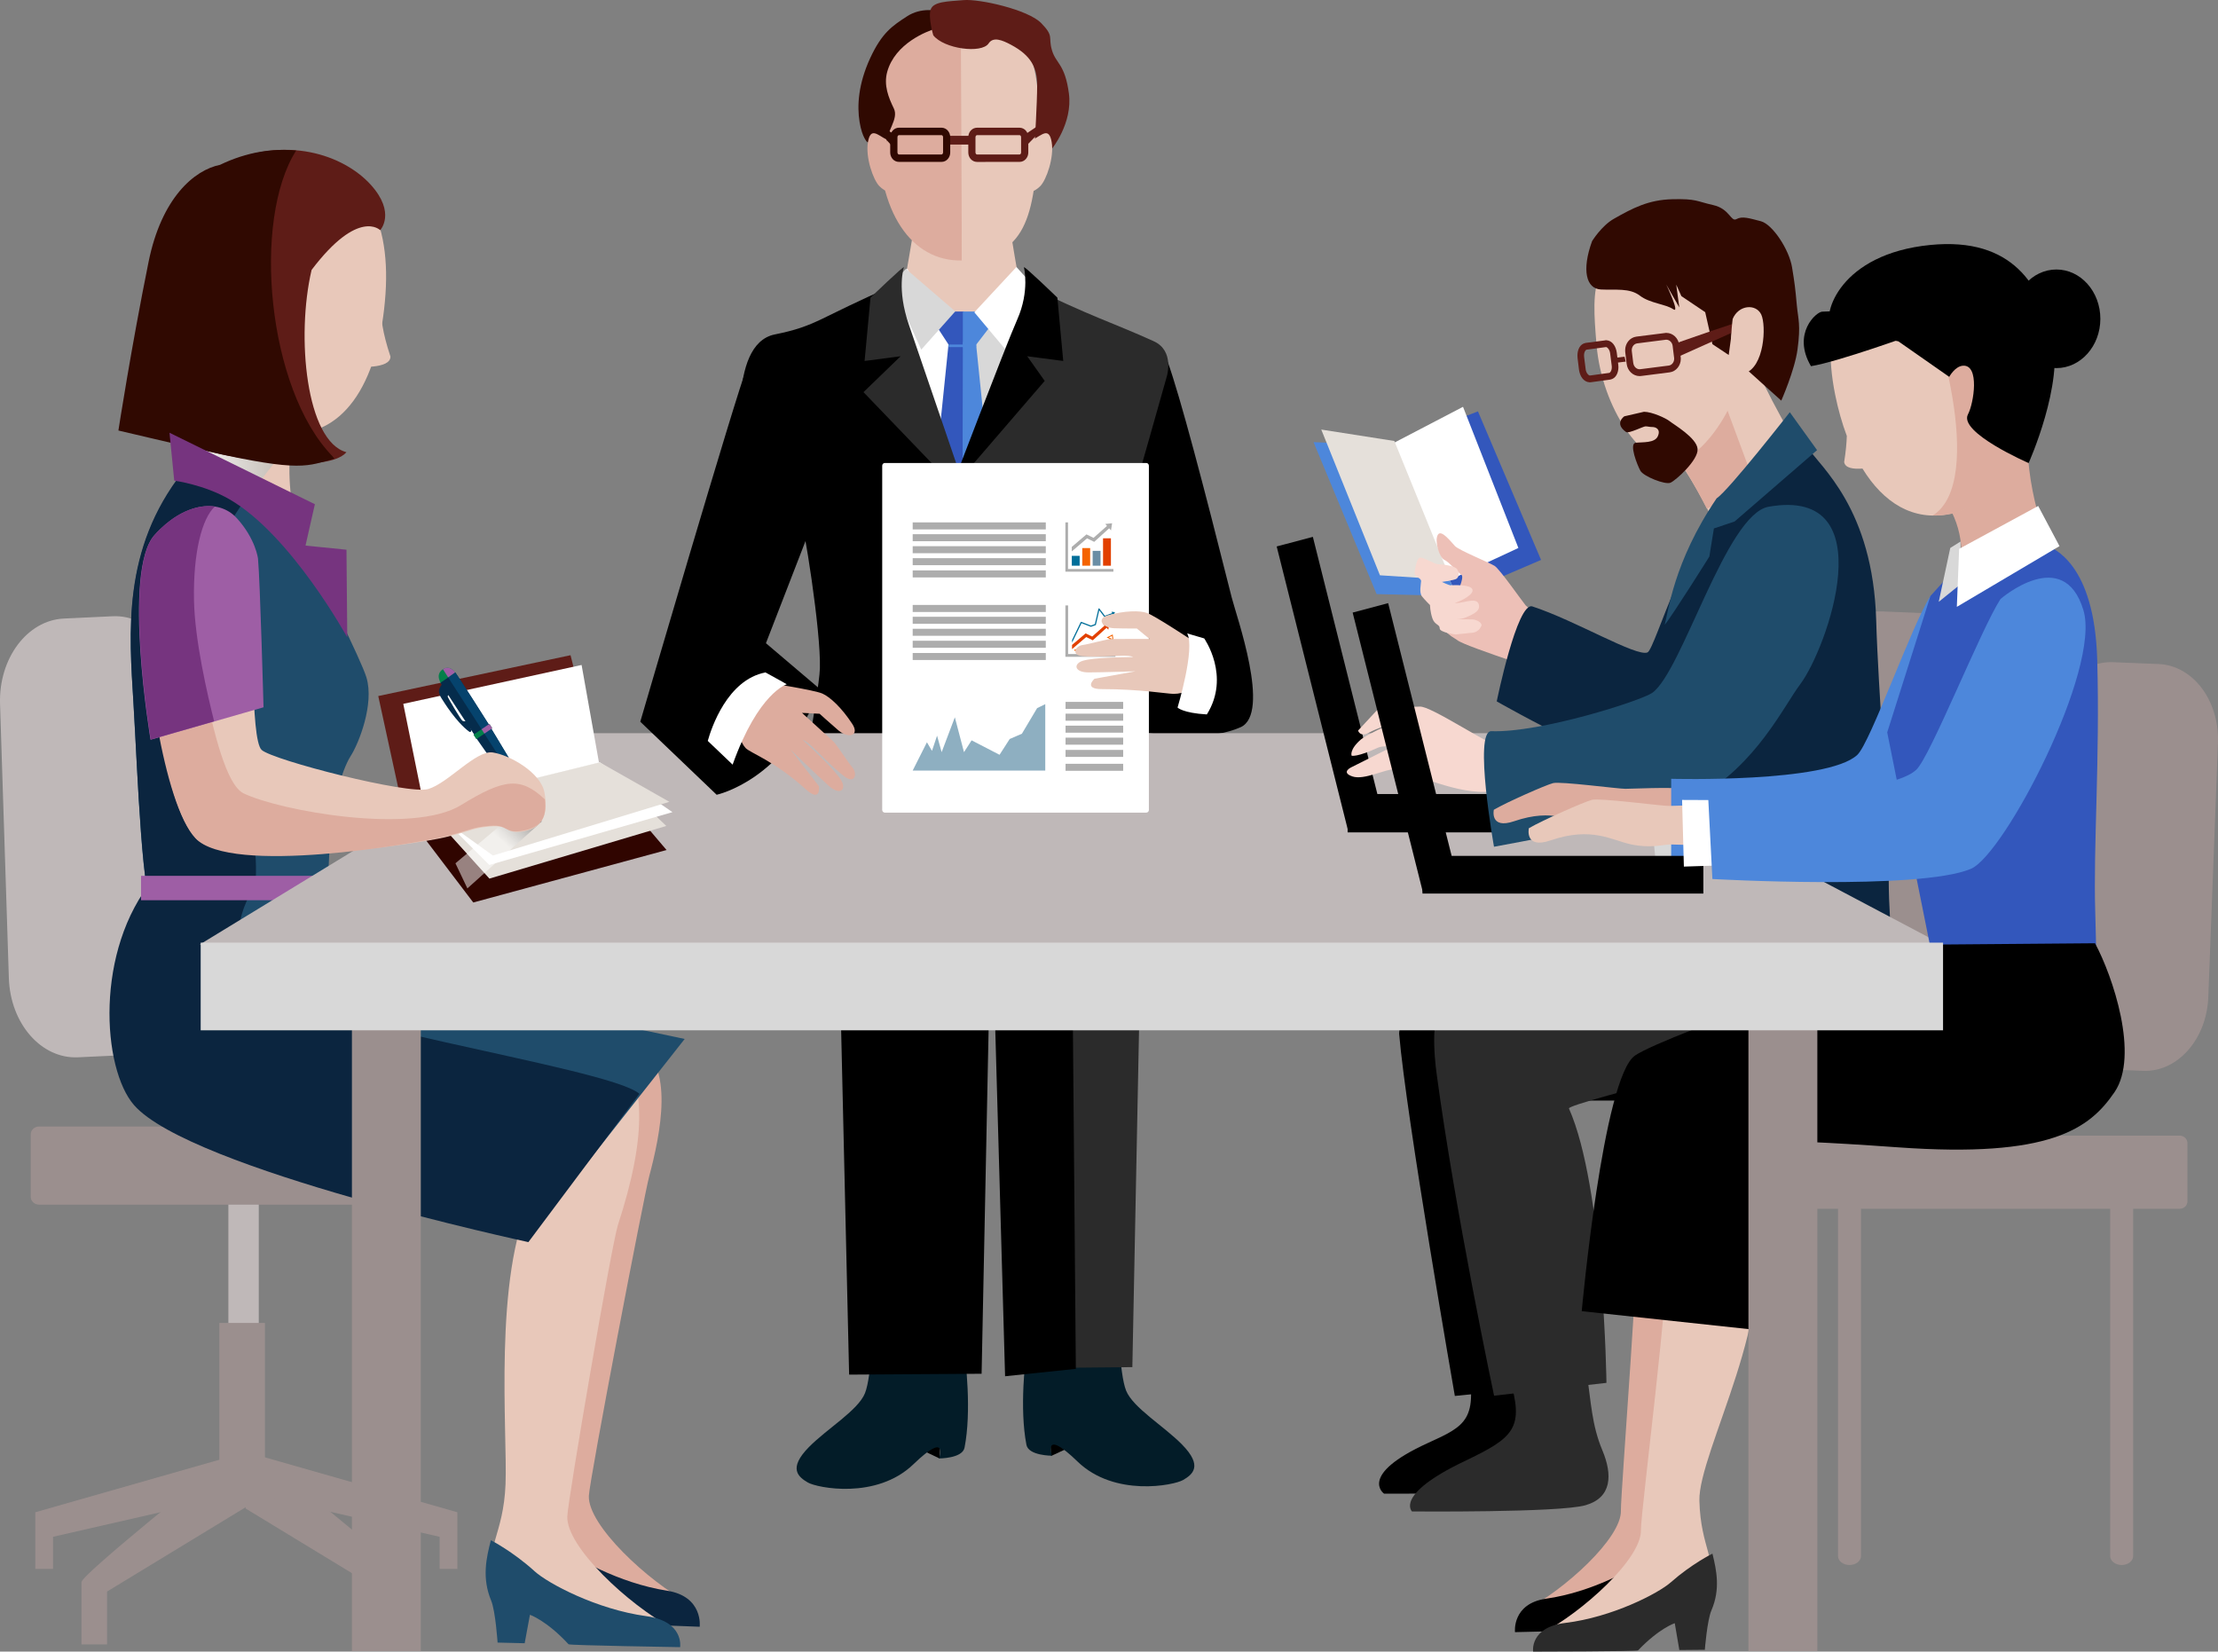 <?xml version="1.0" encoding="UTF-8"?> <svg xmlns="http://www.w3.org/2000/svg" width="325" height="242" viewBox="0 0 325 242" fill="none"><rect x="0" y="0" width="325" height="242" fill="#808080" stroke="none"/> <g clip-path="url(#clip0)"> <path d="M154.013 213.337L157.076 211.917C157.076 211.917 154.629 208.986 154.144 209.079C153.66 209.177 154.013 213.337 154.013 213.337Z" fill="black"></path> <path d="M150.679 195.513C150.178 199.352 149.375 206.379 150.402 211.706C150.711 213.31 154.146 213.298 154.146 213.298C154.146 213.298 152.692 209.121 157.888 214.153C163.306 219.397 172.022 217.641 173.362 216.856C174.724 216.057 176.319 214.838 173.211 211.67C170.543 208.947 166.016 206.279 165.004 203.755C164.003 201.247 163.855 193.365 163.855 193.365L150.679 195.513Z" fill="#031C28"></path> <path d="M168.073 91.845L165.922 200.319L148.427 200.479L144.273 80.43L166.522 76.847L168.073 91.845Z" fill="#2B2B2B"></path> <path d="M144.009 86.41L144.651 84.494L155.38 80.976L156.794 102.376L157.642 200.57L147.273 201.656L144.009 86.41Z" fill="black"></path> <path d="M137.669 213.705L134.569 212.222C134.569 212.222 137.02 209.287 137.505 209.387C137.994 209.488 137.669 213.705 137.669 213.705Z" fill="black"></path> <path d="M141.081 195.91C141.578 199.759 142.366 206.786 141.334 212.111C141.023 213.717 137.592 213.697 137.592 213.697C137.592 213.697 139.05 209.522 133.846 214.546C128.418 219.779 119.708 218.01 118.364 217.22C117.007 216.42 115.413 215.204 118.529 212.034C121.199 209.321 125.73 206.659 126.744 204.135C127.751 201.625 127.909 193.749 127.909 193.749L141.081 195.91Z" fill="#031C28"></path> <path d="M121.891 92.208L124.421 201.417L143.833 201.29L146.303 79.885L123.995 77.942L121.891 92.208Z" fill="black"></path> <path d="M245.645 99.877C245.419 103.404 244.502 127.856 244.502 127.856L241.071 133.733L247.477 137.964L254.108 106.46L245.645 99.877Z" fill="#0B253F"></path> <path d="M226.298 198.86C226.887 202.598 226.978 206.098 228.541 209.808C230.084 213.48 229.925 216.787 226.076 217.884C222.237 218.992 202.799 218.855 202.799 218.855C202.799 218.855 198.885 216.142 209.238 211.432C214.846 208.88 216.655 208.019 214.925 199.181C214.64 197.72 226.298 198.86 226.298 198.86Z" fill="black"></path> <path d="M209.127 144.041C205.27 146.258 205.012 151.448 205.012 151.448C206.027 163.577 213.176 204.542 213.176 204.542L228.527 202.97C228.527 202.97 214.256 175.477 222.354 156.419C229.987 138.452 261.285 135.027 257.309 131.851C254.221 129.383 220.71 137.379 209.127 144.041Z" fill="black"></path> <path d="M286.491 160.22C286.491 160.793 285.988 161.261 285.368 161.261H229.152C228.54 161.261 228.043 160.793 228.043 160.22V151.929C228.043 151.35 228.542 150.889 229.152 150.889H285.368C285.988 150.889 286.491 151.35 286.491 151.929V160.22Z" fill="black"></path> <path d="M232.537 201.526C233.129 205.264 233.218 208.767 234.781 212.478C236.324 216.151 236.164 219.454 232.317 220.556C228.479 221.66 206.898 221.465 206.898 221.465C206.898 221.465 204.301 219.011 214.575 214.108C221.861 210.629 223.422 209.292 221.166 201.852C220.734 200.428 232.537 201.526 232.537 201.526Z" fill="#2B2B2B"></path> <path d="M269.66 150.426C277.65 143.208 255.476 129.559 253.533 129.621C248.895 129.771 211.876 146 211.876 146C209.473 148.116 210.176 154.865 210.501 157.289C213.245 177.744 218.924 204.504 218.924 204.504L235.391 202.624C235.391 202.624 235.046 174.057 229.899 162.421C229.541 161.603 267.176 152.668 269.66 150.426Z" fill="#2B2B2B"></path> <path d="M255.265 47.798C255.423 51.018 260.725 61.008 263.31 65.135C265.895 69.263 265.707 69.822 265.707 69.822L250.574 75.354C250.574 75.354 247.277 68.713 244.789 66.056C242.293 63.395 255.265 47.798 255.265 47.798Z" fill="#E8C8BA"></path> <path d="M244.304 65.217C243.609 64.478 244.13 62.732 245.207 60.617L251.039 54.522L256.232 68.53L252.48 73.643L250.087 74.517C250.087 74.519 246.792 67.881 244.304 65.217Z" fill="#DDAC9E"></path> <path d="M211.639 92.442C212.221 92.909 214.139 94.119 215.23 94.53C216.316 94.939 220.64 95.888 221.215 96.212C221.795 96.527 229.646 100.152 230.086 100.316C230.522 100.484 231.643 94.383 231.643 94.383C231.643 94.383 217.429 86.345 216.508 85.257C215.575 84.18 211.621 83.463 211.092 83.899C210.569 84.337 211.639 92.442 211.639 92.442Z" fill="#F7D8D0"></path> <path d="M203.663 65.28L216.561 60.277L225.809 82.043L213.471 87.337L203.663 65.28Z" fill="#3357BC"></path> <path d="M203.663 65.28L192.47 64.78L201.714 87.048L213.471 87.337L203.663 65.28Z" fill="#4D87DB"></path> <path d="M203.501 65.28L214.374 59.608L222.487 80.291L212.1 85.126L203.501 65.28Z" fill="white"></path> <path d="M204.311 64.616L193.604 62.942L202.203 84.295L212.59 84.958L204.311 64.616Z" fill="#E5E0DA"></path> <path d="M230.85 92.632C226.936 91.281 224.006 89.215 223.552 88.703C223.099 88.182 219.763 83.394 219.008 82.919C218.247 82.438 213.806 80.638 213.207 80.021C212.621 79.411 211.155 77.463 210.666 78.385C210.18 79.317 210.921 81.698 211.621 82.026C212.33 82.344 213.35 83.625 214.166 84.262C214.796 84.76 212.13 89.635 211.963 92.234C211.91 92.987 213.336 93.602 213.542 93.797C214.473 94.679 229.745 99.558 229.745 99.558L230.85 92.632Z" fill="#EDC0B7"></path> <path d="M213.285 92.965L215.573 92.724C215.573 92.724 216.599 92.792 217.063 91.707C217.259 91.264 216.314 90.741 215.656 90.756C215.442 90.762 213.447 90.737 213.447 90.737C213.447 90.737 214.17 90.725 214.782 90.469C215.973 89.977 217.051 89.442 216.639 88.441C216.225 87.447 214.065 88.52 213.182 88.35C213.925 88.14 216.09 87.106 215.741 86.334C215.397 85.57 212.74 85.765 212.516 85.755C212.298 85.751 211.276 85.267 211.276 85.267C211.276 85.267 213.122 85.018 213.423 84.798C213.721 84.582 213.885 84.052 213.536 83.442C213.184 82.826 211.125 82.689 210.686 82.672C210.246 82.668 208.724 81.721 208.134 81.698C207.544 81.68 207.354 83.49 207.266 83.94C207.181 84.395 208.239 84.692 208.229 85.147C208.215 85.593 207.926 86.838 208.354 87.378C208.78 87.916 209.537 88.657 209.537 88.657C209.537 88.657 209.545 89.602 209.885 90.6C210.224 91.596 210.967 91.462 210.957 92.068C210.931 92.676 213.285 92.965 213.285 92.965Z" fill="#F7D8D0"></path> <path d="M290.828 136.252C290.614 141.823 285.101 143.895 280.225 143.704L273.749 143.441C268.882 143.241 265.1 138.566 265.312 132.988L266.58 99.341C266.792 93.763 270.907 89.396 275.79 89.591L282.256 89.85C287.129 90.041 290.917 94.716 290.701 100.305L290.828 136.252Z" fill="#9B8F8E"></path> <path d="M253.006 76.21C247.442 76.87 242.582 95.084 241.407 95.594C239.791 96.288 230.787 90.895 224.541 88.86C222.304 88.123 219.315 102.769 219.315 102.769C219.315 102.769 241.176 115.314 245.633 113.12C253.45 109.271 254.05 106.854 256.122 103.965C258.204 101.079 268.264 74.374 253.006 76.21Z" fill="#0B253F"></path> <path d="M233.945 50.599C234.755 59.866 240.651 68.197 245.211 67.781C249.764 67.358 256.608 57.483 255.8 48.209C254.995 38.944 250.804 33.186 242.38 35.322C233.182 37.653 233.145 41.334 233.945 50.599Z" fill="#E8C8BA"></path> <path d="M233.283 35.337C231.73 39.617 232.435 42.305 234.565 42.417C236.698 42.532 238.784 42.15 240.312 43.337C241.752 44.439 244.093 44.564 245.171 45.307C246.241 46.044 244.151 41.689 244.151 41.689L246.065 45.044L245.615 41.705L246.368 43.387L249.86 45.739L250.92 50.428L253.305 52.017L253.789 48.461L255.902 54.105L261.007 58.701C261.007 58.701 262.973 54.275 263.387 51.205C263.884 47.553 263.476 46.771 263.286 44.724C263.052 42.145 262.975 41.541 262.582 39.142C262.146 36.534 259.716 32.862 258.018 32.416C256.316 31.976 255.286 31.635 254.45 32.1C253.606 32.567 253.476 30.587 251.007 30.043C248.537 29.486 248.592 29.109 245.066 29.19C241.534 29.271 239.222 30.504 236.465 32.067C234.65 33.101 233.283 35.337 233.283 35.337Z" fill="#300901"></path> <path d="M240.475 55.091C240.401 55.097 240.334 55.108 240.247 55.108C239.284 55.099 238.482 54.337 238.355 53.335L238.836 53.266L238.355 53.331L238.141 51.57C238.137 51.475 238.133 51.398 238.133 51.313C238.127 50.327 238.805 49.457 239.771 49.324L243.947 48.799C244.013 48.774 244.122 48.778 244.177 48.778C245.14 48.784 245.936 49.554 246.059 50.559L246.127 51.134L246.269 52.316C246.283 52.403 246.287 52.496 246.287 52.573C246.287 53.557 245.608 54.437 244.643 54.56L240.475 55.091ZM245.09 50.68C245.023 50.146 244.603 49.779 244.181 49.779C244.179 49.779 244.173 49.779 244.173 49.779L244.13 49.775L239.89 50.314C239.443 50.374 239.1 50.785 239.098 51.311C239.098 51.346 239.1 51.4 239.108 51.466L239.318 53.196H239.324C239.393 53.735 239.807 54.103 240.245 54.103C240.277 54.103 240.332 54.097 240.399 54.09L244.52 53.565C244.956 53.511 245.312 53.09 245.312 52.571C245.312 52.519 245.31 52.482 245.31 52.471L245.158 51.259L245.09 50.68Z" fill="#5E1C17"></path> <path d="M233.071 56.013C233.006 56.013 232.978 56.019 232.925 56.019C232.025 55.969 231.506 55.122 231.368 54.196L231.851 54.13L231.368 54.194L231.156 52.44C231.144 52.309 231.14 52.195 231.14 52.077C231.144 51.25 231.494 50.401 232.346 50.244L235.219 49.87C235.241 49.847 235.29 49.847 235.324 49.851C235.34 49.851 235.361 49.851 235.361 49.851C236.261 49.901 236.776 50.75 236.905 51.678L237.121 53.432C237.142 53.551 237.146 53.679 237.146 53.787C237.144 54.622 236.786 55.473 235.932 55.622L233.071 56.013ZM235.936 51.807C235.869 51.172 235.472 50.858 235.363 50.858H235.361V50.85L232.467 51.238C232.388 51.238 232.107 51.502 232.107 52.079C232.107 52.145 232.113 52.228 232.12 52.33L232.342 54.068H232.338C232.41 54.717 232.828 55.031 232.927 55.018C232.935 55.018 232.956 55.018 233.008 55.018L235.811 54.636C235.886 54.636 236.18 54.368 236.176 53.791C236.176 53.71 236.172 53.642 236.162 53.584L235.936 51.807Z" fill="#5E1C17"></path> <path d="M245.165 50.449C245.165 50.449 257.033 46.204 257.342 46.544C257.693 47.138 258.212 47.68 258.212 47.68L256.843 47.373L245.646 52.386L245.165 50.449Z" fill="#5E1C17"></path> <path d="M240.89 60.337C242.045 60.337 244.092 61.261 244.66 61.722C245.229 62.187 248.64 64.163 248.745 65.793C248.86 67.42 245.571 70.372 244.779 70.729C243.987 71.072 240.819 69.793 240.367 68.983C239.91 68.165 238.656 64.993 239.68 64.875C240.694 64.759 242.477 64.948 242.925 63.907C243.382 62.859 242.578 62.569 242.128 62.569C241.669 62.569 241.467 62.471 241.122 62.471C240.777 62.471 238.65 63.569 238.269 63.303C236.473 62.033 238.012 60.999 238.012 60.999L240.89 60.337Z" fill="#300901"></path> <path d="M253.887 46.729C254.755 44.649 257.309 44.469 258.077 46.092C258.83 47.73 258.545 53.831 255.597 54.724C252.667 55.608 253.887 46.729 253.887 46.729Z" fill="#E8C8BA"></path> <path d="M238.038 52.261L236.677 52.425L236.762 53.16L238.218 52.984L238.038 52.261Z" fill="#5E1C17"></path> <path d="M264.858 65.554C266.687 68.375 274.464 74.487 274.918 90.947C275.195 100.862 276.75 119.626 276.75 128.563C276.75 137.5 278.121 141.731 276.291 146.431C274.462 151.133 264.169 160.302 264.169 160.302C264.169 160.302 246.673 152.426 242.558 140.201C242.086 138.793 246.217 136.439 247.017 126.801C247.182 124.812 248.388 106.934 247.475 103.17C246.562 99.411 247.211 85.114 248.487 81.919C249.761 78.72 255.252 71.963 257.309 70.551C259.367 69.139 264.858 65.554 264.858 65.554Z" fill="#0B253F"></path> <path d="M266.253 65.956L262.256 60.399C262.256 60.399 253.284 71.889 251.538 73.016C245.181 82.371 244.423 89.834 243.931 91.534C244.928 90.402 250.469 81.549 250.469 81.549L251.134 77.43L254.165 76.415L266.253 65.956Z" fill="#1F4C6B"></path> <path d="M33.464 199.985C33.464 200.618 33.963 201.131 34.579 201.131H36.804C37.422 201.131 37.917 200.618 37.917 199.985V174.796C37.917 174.158 37.422 173.646 36.804 173.646H34.579C33.963 173.646 33.464 174.158 33.464 174.796V199.985Z" fill="#BFB8B8"></path> <path d="M4.503 175.364C4.503 175.998 5.054 176.512 5.739 176.512H71.212C71.893 176.512 72.446 175.998 72.446 175.364V166.205C72.446 165.566 71.895 165.062 71.212 165.062H5.739C5.054 165.062 4.503 165.566 4.503 166.205V175.364Z" fill="#9B8F8E"></path> <path d="M38.824 193.845H32.14V218.883H38.824V193.845Z" fill="#9B8F8E"></path> <path d="M39.007 213.842C41.299 215.781 60.873 231.406 60.873 232.509C60.873 233.617 60.873 241.639 60.873 241.639H57.129V233.891L35.99 221.035V214.676L39.007 213.842Z" fill="#9B8F8E"></path> <path d="M33.804 213.153C31.518 215.092 11.94 230.713 11.94 231.82C11.94 232.928 11.94 240.948 11.94 240.948H15.686V233.202L36.825 220.344V213.983L33.804 213.153Z" fill="#9B8F8E"></path> <path d="M34.22 213.293L5.169 221.587V229.886H7.77V225.18L31.932 219.654L34.22 213.293Z" fill="#9B8F8E"></path> <path d="M37.965 213.293L67.02 221.587V229.886H64.419V225.18L40.259 219.654L37.965 213.293Z" fill="#9B8F8E"></path> <path d="M1.298 143.318C1.508 149.976 6.043 155.172 11.421 154.922L18.565 154.59C23.941 154.339 28.127 148.74 27.915 142.081L26.629 101.903C26.415 95.246 21.881 90.049 16.504 90.296L9.359 90.633C3.982 90.882 -0.204 96.477 0.006 103.138L1.298 143.318Z" fill="#BFB8B8"></path> <path d="M171.113 53.044C172.935 58.128 176.319 70.97 180.483 87.556C181.145 90.193 186.275 104.548 181.786 106.553C173.642 110.194 157.842 105.083 157.842 105.083L152.636 91.436L166.43 87.824L157.323 65.886L171.113 53.044Z" fill="black"></path> <path d="M141.548 52.631L131.229 48.544C131.229 48.544 134.06 33.487 134.06 31.974L140.978 31.399V31.395L141.015 31.399L141.049 31.395V31.399L147.83 31.743C147.83 33.257 150.265 46.478 150.265 46.478L141.548 52.631Z" fill="#E8C8BA"></path> <path d="M149.138 39.522C148.248 40.672 143.565 47.653 140.883 47.358C138.206 47.068 133.781 41.322 132.897 39.352C132.16 40.174 129.387 42.387 129.387 42.387L141.208 70.715L152.228 43.462L149.138 39.522Z" fill="#D8D8D8"></path> <path d="M132.947 39.386C133.834 41.365 138.272 46.334 140.948 46.627C141.025 46.627 141.188 70.596 141.188 70.596L129.436 42.423C129.436 42.425 132.214 40.208 132.947 39.386Z" fill="white"></path> <path d="M139.266 50.916H141.221V45.645H137.341L137.309 47.914L139.266 50.916Z" fill="#3357BC"></path> <path d="M139.02 50.113L135.607 83.353L141.007 87.702L141.124 87.585L141.324 50.138L139.02 50.113Z" fill="#3357BC"></path> <path d="M142.719 50.916H141.083V45.645H145.058L145.027 47.914L142.719 50.916Z" fill="#4D87DB"></path> <path d="M142.993 50.113L146.408 83.353L141.006 87.702L141.085 50.113H142.993Z" fill="#4D87DB"></path> <path d="M138.941 50.858H143.036V50.48H138.983L138.941 50.858Z" fill="#4D87DB"></path> <path d="M129.213 21.216C130.344 30.219 136.046 38.212 140.277 38.166C149.802 38.054 151.579 32.671 152.054 21.025C152.449 11.374 152.358 2.34 140.84 2.34C130.024 2.338 128.027 11.785 129.213 21.216Z" fill="#E8C8BA"></path> <path d="M128.691 19.2C128.806 9.994 130.007 2.375 140.779 2.34C140.779 2.34 140.97 38.166 140.92 38.166C133.561 38.32 128.551 31.106 128.691 19.2Z" fill="#DDAC9E"></path> <path d="M149.397 23.721L143.161 23.726C142.406 23.721 141.883 23.067 141.883 22.337V20.103C141.883 19.374 142.406 18.721 143.161 18.712H149.397C150.142 18.723 150.675 19.377 150.675 20.103V22.339C150.677 23.067 150.142 23.721 149.397 23.721ZM149.619 20.103C149.619 19.898 149.486 19.804 149.397 19.804H143.161C143.072 19.804 142.939 19.898 142.935 20.103V22.339C142.939 22.534 143.072 22.636 143.161 22.636H149.397C149.484 22.636 149.619 22.536 149.619 22.339V20.103Z" fill="#5E1C17"></path> <path d="M142.585 19.902H138.795V21.181H142.585V19.902Z" fill="#5E1C17"></path> <path d="M152.325 19.368L150.326 21.421L150.372 19.586L152.325 18.274V19.368Z" fill="#5E1C17"></path> <path d="M137.959 23.721H131.72C130.972 23.721 130.441 23.067 130.441 22.337V20.095C130.441 19.374 130.975 18.72 131.72 18.71H137.959C138.707 18.72 139.236 19.374 139.236 20.095V22.337C139.236 23.067 138.705 23.721 137.959 23.721ZM138.186 20.095C138.182 19.899 138.052 19.802 137.959 19.802H131.72C131.639 19.802 131.502 19.899 131.502 20.095V22.337C131.502 22.532 131.641 22.634 131.72 22.634H137.959C138.05 22.634 138.182 22.534 138.186 22.337V20.095Z" fill="#300901"></path> <path d="M130.742 19.495L128.721 18.274L128.814 19.316L130.734 21.421L130.742 19.495Z" fill="#300901"></path> <path d="M129.814 21.432C129.814 19.256 131.742 17.467 130.969 15.883C130.197 14.297 129.462 12.493 130.001 10.525C131.16 6.361 135.795 4.579 137.144 4.183C138.491 3.782 137.338 1.602 137.338 1.602C137.338 1.602 135.019 1.011 132.897 2.398C130.775 3.782 129.232 4.774 127.495 8.544C125.763 12.314 125.567 15.491 125.953 17.865C126.338 20.246 127.104 20.84 127.104 20.84H129.038L129.814 21.432Z" fill="#300901"></path> <path d="M136.752 5.171C138.297 7.156 143.828 7.907 144.862 6.361C145.534 5.343 146.832 5.864 148.139 6.56C151.083 8.129 151.974 9.906 151.974 12.487C151.974 15.065 151.61 21.042 151.61 21.042L154.114 21.835C154.114 21.835 157.2 18.067 156.626 13.703C156.047 9.342 154.724 9.342 154.14 7.355C153.561 5.372 154.5 5.372 152.571 3.39C150.645 1.405 143.505 -0.185 141.192 0.016C138.878 0.214 136.752 0.214 136.37 1.403C135.984 2.597 136.752 5.171 136.752 5.171Z" fill="#5E1C17"></path> <path d="M151.412 20.425C152.691 19.769 153.718 18.586 154.1 20.821C154.482 23.059 153.333 26.343 152.436 27.265C151.542 28.191 150.259 28.453 150.259 28.056C150.259 27.666 151.412 20.425 151.412 20.425Z" fill="#E8C8BA"></path> <path d="M129.866 20.425C128.586 19.769 127.564 18.586 127.179 20.821C126.795 23.059 127.944 26.343 128.842 27.265C129.741 28.191 131.019 28.453 131.019 28.056C131.017 27.666 129.866 20.425 129.866 20.425Z" fill="#DDAC9E"></path> <path d="M142.976 136.781C142.976 136.781 116.219 137.219 116.219 136.113C116.219 118.772 120.018 102.059 120.139 97.903C120.288 92.377 117.825 76.915 117.053 74.546C116.282 72.176 108.851 66.629 108.851 66.629C108.851 66.629 106.425 50.432 113.527 49.004C119.719 47.761 119.898 46.619 130.825 41.876L132.033 45.648C132.077 45.872 132.14 46.069 132.19 46.287C132.321 49.932 132.931 54.375 134.795 58.209C136.689 62.099 138.077 67.326 139.932 69.479C141.742 72.437 143.929 71.894 143.929 71.894L144.116 83.587L142.976 136.781Z" fill="black"></path> <path d="M139.846 136.951L139.492 70.868C139.492 70.868 146.677 62.255 150.516 45.782L150.261 41.672C159.847 46.424 162.965 47.225 169.066 50.005C172.123 51.396 170.982 55.116 170.982 55.116C170.982 55.116 165.683 73.942 164.916 76.311C164.148 78.68 162.266 92.514 162.416 98.038C162.507 101.287 165.56 125.201 165.56 136.415L139.846 136.951Z" fill="#2B2B2B"></path> <path d="M139.974 45.625L134.987 51.234L131.871 44.381L131.002 41.353L132.733 39.395L139.974 45.625Z" fill="#D8D8D8"></path> <path d="M142.768 45.76L147.24 51.099L151.352 41.799L148.937 39.123L142.768 45.76Z" fill="white"></path> <path d="M132.443 39.17C132.443 38.877 127.552 43.615 127.552 43.615L126.687 52.89L131.964 52.199L126.526 57.459L142.075 73.641C142.075 73.641 134.664 51.869 133.18 47.586C131.36 42.332 132.443 39.17 132.443 39.17Z" fill="#2B2B2B"></path> <path d="M150.039 39.17C150.039 38.877 154.936 43.615 154.936 43.615L155.794 52.89L150.516 52.199L153.078 55.811L139.296 71.821C139.296 71.821 147.257 50.912 149.074 46.77C150.902 42.633 150.039 39.17 150.039 39.17Z" fill="black"></path> <path d="M165.33 113.099L177.799 117.371L178.058 124.135L165.588 121.195L165.33 113.099Z" fill="black"></path> <path d="M144.805 113.099L132.338 117.371L132.079 124.135L144.547 121.195L144.805 113.099Z" fill="#2B2B2B"></path> <path d="M93.287 153.16C98.935 155.772 96.756 166.27 95.116 172.4C94.365 175.209 86.383 216.765 86.284 219.185C86.108 223.482 94.937 231.676 100.991 234.935C97.396 237.034 86.942 232.174 82.806 230.478C79.539 229.133 76.558 230.457 75.955 228.294C74.586 223.389 77.267 221.886 77.564 214.631C77.863 207.373 73.808 184.98 79.24 173.909C82.564 167.139 81.494 157.312 82.378 154.927C83.261 152.539 93.287 153.16 93.287 153.16Z" fill="#DDAC9E"></path> <path d="M75.99 221.93C75.295 224.429 74.6 227.223 75.866 230.445C76.458 231.952 76.668 236.399 76.668 236.399L80.491 236.569L81.312 232.565C81.312 232.565 83.722 234.213 86.791 237.649C86.93 237.8 102.526 238.361 102.526 238.361C102.526 238.361 103.091 233.914 97.726 233.073C90.741 231.986 83.938 228.187 82.084 226.441C79.063 223.582 75.99 221.93 75.99 221.93Z" fill="#0B253F"></path> <path d="M89.394 152.037C95.054 157.453 94.715 166.716 90.549 179.475C89.616 182.337 83.227 219.675 83.126 222.183C82.946 226.646 92.116 235.139 98.402 238.512C94.671 240.696 83.819 235.664 79.528 233.906C76.139 232.517 73.047 233.891 72.417 231.647C70.994 226.559 73.774 225 74.075 217.469C74.378 209.941 72.248 187.006 77.876 175.51C81.313 168.483 78.094 157.993 79.013 155.516C79.927 153.042 89.394 152.037 89.394 152.037Z" fill="#E8C8BA"></path> <path d="M71.927 225.683C71.256 228.28 70.59 231.199 71.963 234.514C72.607 236.065 72.91 240.68 72.91 240.68L76.88 240.775L77.651 236.605C77.651 236.605 80.071 237.429 83.316 240.929C83.467 241.093 99.656 241.35 99.656 241.35C99.656 241.35 100.276 237.572 94.693 236.806C87.423 235.816 80.295 232.011 78.342 230.236C75.15 227.331 71.927 225.683 71.927 225.683Z" fill="#1F4C6B"></path> <path d="M46.33 56.607C40.696 62.077 42.067 75.114 44.645 80.308C46.322 83.666 40.649 75.965 34.902 73.907C29.842 72.099 29.22 71.466 25.977 71.095C27.8 68.307 29.971 53.912 27.342 46.408C24.723 38.895 46.33 56.607 46.33 56.607Z" fill="#E8C8BA"></path> <path d="M27.416 45.743C25.926 41.462 42.898 53.492 48.209 57.569L34.116 75.599C30.766 74.304 27.582 72.111 26.445 70.609C28.272 67.82 30.037 53.252 27.416 45.743Z" fill="url(#paint0_linear)"></path> <path d="M26.1 38.604C25.272 50.526 32.546 62.845 41.764 63.523C50.984 64.198 55.653 55.016 56.485 43.092C57.305 31.174 52.576 23.931 43.361 23.255C34.145 22.58 26.93 26.684 26.1 38.604Z" fill="#E8C8BA"></path> <path d="M55.843 40.528C56.295 43.295 54.815 45.064 57.214 52.243C57.214 54.138 52.448 53.696 51.546 53.852C50.655 54.005 55.843 40.528 55.843 40.528Z" fill="#E8C8BA"></path> <path d="M41.542 63.553C42.561 63.632 43.533 63.58 44.452 63.414C35.477 59.357 40.154 35.783 42.426 31.6C41.025 30.988 45.498 22.678 43.765 22.547C34.545 21.868 26.706 26.717 25.88 38.639C25.05 50.553 32.323 62.88 41.542 63.553Z" fill="#DDAC9E"></path> <path d="M36.467 73.83C38.888 75.42 44.764 79.944 44.764 79.944C47.113 85.302 52.854 96.514 53.692 99.258C54.865 103.122 52.595 108.916 51.343 110.848C50.089 112.787 48.369 118.897 48.369 121.475C48.369 124.049 47.741 134.672 47.741 134.672C47.741 134.672 25.718 134.746 22.687 133.706C20.811 133.063 20.183 113.425 19.557 103.122C18.929 92.821 17.873 80.639 26.76 69.321C31.299 70.932 32.856 71.453 36.467 73.83Z" fill="#1F4C6B"></path> <path d="M19.557 102.962C20.183 113.265 20.811 132.901 22.691 133.547C22.699 133.551 22.711 133.553 22.719 133.557L37.408 130.811C37.408 130.811 37.717 125.665 37.25 124.209C36.784 122.765 32.083 87.511 32.083 82.682C32.083 79.118 34.048 75.738 35.893 73.299C32.688 71.248 31.041 70.679 26.76 69.158C17.873 80.48 18.929 92.661 19.557 102.962Z" fill="#0B253F"></path> <path d="M24.287 128.737C15.597 139.208 21.991 149.361 24.333 157.387C27.873 169.514 80.416 177.519 80.416 177.519L100.325 152.234L48.795 141.332L47.301 129.158L24.287 128.737Z" fill="#1F4C6B"></path> <path d="M19.648 161.935C27.887 171.347 77.423 182.001 77.423 182.001L93.689 160.264C89.004 156.249 40.936 149.697 36.564 143.206C34.221 139.726 34.159 134.211 37.826 129.141L22.509 128.759C13.822 139.226 14.963 156.581 19.648 161.935Z" fill="#0B253F"></path> <path d="M54.321 27.064C50.397 22.732 41.825 19.674 32.54 24.156C28.796 24.905 23.988 28.953 22.082 38.363C19.525 50.964 17.655 63.077 17.655 63.077C17.655 63.077 27.685 65.199 30.634 66.108C33.584 67.017 47.82 69.594 50.767 66.262C44.86 64.676 43.364 49.308 45.658 39.549C52.546 30.458 55.71 33.73 55.71 33.73C55.71 33.73 58.066 31.201 54.321 27.064Z" fill="#5E1C17"></path> <path d="M32.234 24.155C28.488 24.904 23.68 28.954 21.772 38.363C19.218 50.968 17.35 63.081 17.35 63.081C17.35 63.081 27.321 65.427 30.33 66.108C44.288 69.273 45.059 68.244 48.995 67.214C48.878 67.062 48.777 66.913 48.637 66.768C39.193 56.977 36.895 32.282 43.397 22.056C40.007 21.718 36.188 22.247 32.234 24.155Z" fill="#300901"></path> <path d="M25.53 70.428L24.837 63.407L46.139 73.88L44.764 79.944L50.768 80.546L50.885 93.4C50.885 93.4 42.666 78.402 33.634 73.166C29.902 71.001 25.53 70.428 25.53 70.428Z" fill="#76347F"></path> <path d="M48.569 128.332H20.666V131.905H48.569V128.332Z" fill="#9E5EA5"></path> <path d="M284.582 138.39H29.276L80.024 107.434H226.025L284.582 138.39Z" fill="#BFB8B8"></path> <path d="M168.347 118.671C168.347 118.891 168.175 119.069 167.965 119.069H129.652C129.438 119.069 129.268 118.891 129.268 118.671V68.24C129.268 68.016 129.438 67.839 129.652 67.839H167.963C168.173 67.839 168.344 68.018 168.344 68.24V118.671H168.347Z" fill="white"></path> <path d="M153.238 76.543H133.735V77.573H153.238V76.543Z" fill="#ADADAD"></path> <path d="M153.238 78.273H133.735V79.303H153.238V78.273Z" fill="#ADADAD"></path> <path d="M153.238 80.031H133.735V81.059H153.238V80.031Z" fill="#ADADAD"></path> <path d="M153.238 81.785H133.735V82.815H153.238V81.785Z" fill="#ADADAD"></path> <path d="M153.238 83.577H133.735V84.609H153.238V83.577Z" fill="#ADADAD"></path> <path d="M153.238 88.64H133.735V89.672H153.238V88.64Z" fill="#ADADAD"></path> <path d="M153.238 90.372H133.735V91.401H153.238V90.372Z" fill="#ADADAD"></path> <path d="M153.238 92.13H133.735V93.159H153.238V92.13Z" fill="#ADADAD"></path> <path d="M153.238 93.886H133.735V94.915H153.238V93.886Z" fill="#ADADAD"></path> <path d="M153.238 95.678H133.735V96.707H153.238V95.678Z" fill="#ADADAD"></path> <path d="M164.576 102.843H156.133V103.873H164.576V102.843Z" fill="#ADADAD"></path> <path d="M164.576 104.57H156.133V105.604H164.576V104.57Z" fill="#ADADAD"></path> <path d="M164.576 106.327H156.133V107.359H164.576V106.327Z" fill="#ADADAD"></path> <path d="M164.576 108.085H156.133V109.115H164.576V108.085Z" fill="#ADADAD"></path> <path d="M164.576 109.879H156.133V110.906H164.576V109.879Z" fill="#ADADAD"></path> <path d="M164.576 111.915H156.133V112.943H164.576V111.915Z" fill="#ADADAD"></path> <path d="M156.511 95.829V88.709H156.111V96.24H163.442V95.829H156.511Z" fill="#ADADAD"></path> <path d="M162.549 91.297L161.624 91.39L161.86 91.658L160.035 93.273L159.074 92.806L157.083 94.502V95.112L159.156 93.344L160.126 93.817L162.149 91.984L162.399 92.266L162.549 91.297Z" fill="#E24000"></path> <path d="M157.088 93.772L158.35 91.162C158.369 91.121 158.415 91.104 158.458 91.119L159.849 91.656L160.424 91.449L160.949 89.211C160.955 89.175 160.982 89.153 161.014 89.147C161.046 89.136 161.081 89.151 161.101 89.175L161.894 90.218L163.017 89.811L163.074 89.977L161.892 90.402C161.856 90.415 161.82 90.406 161.795 90.375L161.075 89.431L160.584 91.538C160.576 91.567 160.556 91.59 160.529 91.6L159.879 91.835C159.861 91.845 159.839 91.845 159.823 91.835L158.474 91.314L157.094 94.156L157.088 93.772Z" fill="#006E99"></path> <path d="M163.173 90.174L163.367 89.718V89.699L163.353 89.693L162.901 89.637L162.881 89.647L162.876 89.668L163.133 90.181L163.153 90.187L163.173 90.174Z" fill="#006E99"></path> <path d="M157.404 95.219L157.858 95.073L157.907 95.227L157.794 95.262L157.602 95.324L157.452 95.372L157.404 95.219ZM158.01 95.025L158.012 95.023L158.464 94.88L158.466 94.878L158.512 95.032L158.363 95.082L158.21 95.131L158.058 95.179L158.01 95.025ZM158.619 94.828L159.074 94.685L159.12 94.839L158.969 94.884L158.813 94.934L158.664 94.982L158.619 94.828ZM161.961 94.795L161.776 94.735L161.657 94.697L161.701 94.542L161.703 94.546V94.542L161.82 94.581L161.85 94.592L162.153 94.689H162.155L162.109 94.843L161.961 94.795ZM159.227 94.635L159.308 94.61L159.377 94.587L159.569 94.525L159.682 94.49L159.728 94.645L159.579 94.693L159.423 94.743L159.274 94.791L159.227 94.635ZM161.503 94.645L161.049 94.5V94.498L161.097 94.347L161.247 94.394L161.4 94.444L161.552 94.492L161.503 94.645ZM162.129 94.554L162.194 94.432L162.325 94.178L162.355 94.122L162.493 94.199L162.343 94.486L162.268 94.629L162.129 94.554ZM159.833 94.442L159.835 94.44L160.287 94.297L160.336 94.45L160.184 94.498L160.033 94.546L159.882 94.594L159.833 94.442ZM160.895 94.448L160.617 94.359L160.556 94.378L160.491 94.401H160.489L160.445 94.245L160.596 94.197L160.621 94.189L160.794 94.245H160.798L160.948 94.295L160.895 94.448ZM162.43 93.977L162.65 93.556L162.789 93.632L162.642 93.911L162.61 93.971L162.569 94.054H162.565L162.43 93.977Z" fill="#F46300"></path> <path d="M162.288 93.466L162.157 93.406L163.044 92.96L163.163 93.857L162.288 93.466ZM162.999 93.637L162.939 93.168L162.474 93.4L162.999 93.637Z" fill="#F46300"></path> <path d="M156.495 83.373V76.543H156.111V83.373V83.766H156.495H163.145V83.373H156.495Z" fill="#ADADAD"></path> <path d="M158.201 81.445H157.048V82.888H158.201V81.445Z" fill="#006E99"></path> <path d="M159.739 80.307H158.585V82.888H159.739V80.307Z" fill="#F46300"></path> <path d="M161.259 80.714H160.106V82.89H161.259V80.714Z" fill="#6B8EA5"></path> <path d="M162.781 78.875H161.628V82.89H162.781V78.875Z" fill="#E24000"></path> <path d="M162.955 76.67L161.953 76.774L162.209 77.06L160.233 78.808L159.197 78.302L157.044 80.137V80.795L159.283 78.883L160.333 79.396L162.522 77.413L162.793 77.72L162.955 76.67Z" fill="#ADADAD"></path> <path d="M133.735 112.906L135.821 108.764L136.562 110.018L137.307 107.797L137.978 110.209L139.912 105.102L141.253 110.209L142.368 108.478L146.463 110.595L147.949 108.282L149.736 107.51L151.97 103.755L153.161 103.178V112.906H133.735Z" fill="#8EAFC1"></path> <path d="M246.095 116.055L241.641 116.051L242.519 125.417L245.772 125.64L246.095 116.055Z" fill="#D8D8D8"></path> <path d="M174.344 93.614C174.344 93.614 169.167 90.193 168.056 89.809C166.947 89.429 164.815 89.485 162.414 90.129C160.623 90.61 161.449 91.999 163.262 92.053C164.789 92.105 166.576 92.09 166.576 92.09L168.098 93.344L168.425 93.614C168.425 93.614 163.367 93.626 162.814 93.626C162.256 93.626 159.427 94.419 158.668 94.504C157.596 94.623 156.893 95.945 158.557 96.134C160.221 96.325 163.571 96.074 164.68 96.074C165.792 96.074 166.022 96.273 166.022 96.273C162.923 96.311 159.149 96.431 158.224 97.006C157.299 97.571 157.672 98.526 159.518 98.526C161.37 98.526 166.39 98.362 166.39 98.362L160.374 99.454C160.374 99.454 158.674 100.971 161.449 100.971C167.062 100.971 171.039 101.669 171.961 101.669C175.277 101.671 176.559 98.746 174.344 93.614Z" fill="#E8C8BA"></path> <path d="M173.952 92.811L176.448 93.544C176.448 93.544 180.352 99.064 176.838 104.681C173.324 104.48 172.545 103.676 172.545 103.676C172.545 103.676 175.166 94.989 173.952 92.811Z" fill="white"></path> <path d="M87.922 113.082L83.599 96.005L55.425 101.988L59.06 118.693L87.922 113.082Z" fill="#5E1C17"></path> <path d="M87.922 113.082L97.669 124.55L69.348 132.239L59.06 118.693L87.922 113.082Z" fill="#300500"></path> <path d="M88.037 113.252L85.22 97.434L59.092 103.132L62.133 118.139L88.037 113.252Z" fill="white"></path> <path d="M87.89 111.706L97.631 121.024L71.711 128.737L62.077 118.058L87.89 111.706Z" fill="#E5E0DA"></path> <path d="M62.831 117.852L87.89 111.706L98.534 119L71.697 126.739L62.831 117.852Z" fill="white"></path> <path d="M62.077 118.058L87.89 111.706L98.082 117.487L72.226 125.359L62.077 118.058Z" fill="#E5E0DA"></path> <path d="M85.477 116.433C85.184 116.148 84.465 115.502 84.423 115.451C84.308 115.436 84.205 115.411 84.11 115.376C83.46 115.081 83.306 114.28 83.1 114.257C83.054 114.238 82.985 114.232 82.824 114.334L82.632 114.016C82.84 113.883 83.05 113.838 83.232 113.912C83.732 114.178 83.793 114.884 84.243 115.031C84.302 115.054 84.368 115.073 84.54 115.11C84.732 115.243 85.532 115.97 85.792 116.223L85.859 116.285L85.843 116.383C85.756 117.14 86.03 117.431 86.558 117.659C87.454 118.027 89.001 117.9 89.974 118.286C90.033 118.305 90.087 118.336 90.15 118.365L89.978 118.695C89.93 118.666 89.887 118.645 89.845 118.629C89.007 118.282 87.454 118.413 86.426 118.004C86.412 117.998 86.396 117.992 86.38 117.985C85.804 117.751 85.386 117.238 85.477 116.433Z" fill="#E5E0DA"></path> <path d="M77.183 120.609L76.848 120.47L77.159 120.281C77.187 120.265 77.187 120.26 77.187 120.26C77.177 120.256 77.183 120.258 77.169 120.238C77.145 120.194 77.094 120.132 77.02 120.065C76.874 119.928 76.652 119.764 76.424 119.604C76.03 119.272 75.552 119.075 75.521 118.654C75.418 118.616 75.328 118.583 75.249 118.55C74.249 118.135 74.655 117.956 73.999 117.722C73.853 117.661 73.659 117.595 73.397 117.522L73.488 117.163C73.76 117.24 73.968 117.304 74.13 117.373C74.972 117.74 74.518 117.877 75.378 118.207C75.491 118.251 75.622 118.301 75.786 118.355L76.125 118.469L75.869 118.656L75.877 118.666C75.899 118.706 75.954 118.768 76.028 118.834C76.174 118.971 76.4 119.135 76.624 119.299C77.052 119.654 77.585 119.864 77.52 120.372C78.33 120.833 78.684 121.745 78.825 122.602L78.827 122.604L78.47 122.66C78.33 121.788 77.969 120.941 77.183 120.609Z" fill="#E5E0DA"></path> <path d="M85.428 120.715C85.467 120.64 85.497 120.568 85.525 120.493C85.929 119.43 85.124 118.403 84.084 117.979C83.789 117.861 83.482 117.792 83.193 117.798H83.033L83.009 117.639C82.957 116.756 80.804 116.376 80.019 115.444L80.299 115.214C80.838 115.984 82.928 116.256 83.326 117.431C83.623 117.443 83.928 117.516 84.217 117.636C85.358 118.095 86.361 119.293 85.861 120.626C85.83 120.715 85.79 120.804 85.741 120.892L85.428 120.715Z" fill="#E5E0DA"></path> <path d="M82.074 120.823L82.076 120.821V120.825L82.074 120.823ZM81.899 120.499C82.022 120.433 82.06 120.373 82.064 120.362C82.064 120.358 82.076 120.321 81.911 120.192C81.761 120.078 81.513 119.943 81.238 119.793C80.744 119.526 80.162 119.223 79.837 118.766C79.429 118.948 79.025 118.936 78.674 118.791C77.507 118.305 76.751 116.559 76.412 116.055L76.711 115.849C77.062 116.412 77.852 118.075 78.805 118.45C79.12 118.575 79.437 118.577 79.813 118.365L79.968 118.274L80.057 118.436C80.435 119.328 82.504 119.555 82.4 120.497C82.343 120.632 82.232 120.732 82.078 120.821L81.899 120.499Z" fill="#E5E0DA"></path> <path opacity="0.5" d="M79.34 120.417L68.486 130.172L66.735 126.495L77.45 117.45L79.34 120.417Z" fill="url(#paint1_linear)"></path> <path d="M64.846 100.137C64.477 100.658 64.354 100.928 64.328 101.11C64.303 101.256 64.289 101.692 64.703 102.335C65 102.794 66.832 105.816 68.778 107.228C68.946 107.328 69.051 107.185 69.051 107.018C69.053 106.813 68.55 105.686 68.394 105.677C68.237 105.665 67.968 105.721 67.758 105.609C67.548 105.499 65.656 102.285 65.612 102.09C65.563 101.891 65.763 101.795 65.911 101.729C65.339 101.073 64.846 100.137 64.846 100.137Z" fill="#052C4C"></path> <path d="M79.273 119.839C79.273 119.839 79.374 120.371 79.289 120.427C79.206 120.481 78.748 120.176 78.748 120.176L79.273 119.839Z" fill="#0B253F"></path> <path d="M79.281 119.852C79.184 119.246 78.415 117.676 78.255 117.377L76.969 118.266C77.268 118.702 78.471 119.979 78.776 120.207C79.071 119.999 79.245 119.881 79.281 119.852Z" fill="white"></path> <path d="M78.277 117.431C77.974 116.661 71.942 106.699 71.942 106.699L69.786 108.158C69.786 108.158 76.439 117.714 77.011 118.303C77.784 117.797 78.148 117.521 78.277 117.431Z" fill="#052C4C"></path> <path d="M65.828 99.593L65.834 99.588C65.834 99.588 65.834 99.588 65.834 99.586L66.864 98.779C66.803 98.683 66.038 97.309 64.865 98.079C64.863 98.079 64.861 98.079 64.859 98.083L64.855 98.085C63.706 98.895 64.633 100.157 64.693 100.251L65.822 99.593C65.822 99.595 65.824 99.593 65.824 99.593H65.828Z" fill="#037F4A"></path> <path d="M70.662 107.122L70.985 106.946L70.945 106.884L71.727 106.319C71.682 106.252 67.017 98.864 66.716 98.559C66.208 98.891 65.852 99.132 65.63 99.292C65.402 99.439 65.044 99.682 64.552 100.033C64.703 100.44 69.495 107.643 69.54 107.712L70.345 107.297L70.386 107.359L70.662 107.122Z" fill="#052C4C"></path> <path d="M69.837 108.274C69.81 108.291 69.78 108.282 69.766 108.26L69.406 107.705C69.39 107.678 69.396 107.645 69.422 107.628L71.674 106.099C71.696 106.082 71.733 106.088 71.747 106.115L72.102 106.669C72.118 106.694 72.11 106.728 72.084 106.746L69.837 108.274Z" fill="#037F4A"></path> <path d="M71.943 106.699L70.911 107.398L77.65 117.876C77.997 117.639 78.191 117.492 78.278 117.431C77.975 116.661 71.943 106.699 71.943 106.699Z" fill="#05436D"></path> <path d="M70.945 106.883L71.727 106.319C71.682 106.252 67.004 98.839 66.701 98.536C66.228 98.879 65.96 99.055 65.673 99.259L70.717 107.095L70.986 106.946L70.945 106.883Z" fill="#05436D"></path> <path d="M64.899 98.057L65.668 99.25L66.696 98.52C66.64 98.428 65.86 97.397 64.899 98.057Z" fill="#9E5EA5"></path> <path d="M72.1 106.663L71.747 106.111C71.731 106.084 71.697 106.084 71.674 106.096L70.56 106.852L70.974 107.496L72.084 106.738C72.106 106.723 72.117 106.686 72.1 106.663Z" fill="#9E5EA5"></path> <path d="M28.654 76.5C34.197 76.266 37.376 79.216 37.222 84.947C37.069 90.679 36.675 108.368 38.335 109.881C39.995 111.397 59.831 116.477 62.751 115.611C65.671 114.751 69.742 109.902 72.187 110.253C74.627 110.602 79.253 113.18 79.78 116.13C80.319 119.078 79.718 121.233 76.844 121.787C73.974 122.331 74.794 120.851 71.961 121.089C69.134 121.32 69.394 121.677 65.223 122.677C61.041 123.68 33.747 127.765 28.802 122.906C23.864 118.044 21.455 96.236 21.71 87.688C22.059 75.911 28.654 76.5 28.654 76.5Z" fill="#E8C8BA"></path> <path d="M21.245 87.567C20.993 96.114 23.895 117.774 28.644 122.827C33.803 128.316 60.883 123.599 65.059 122.596C69.235 121.596 68.977 121.241 71.808 121.006C74.635 120.77 73.817 122.25 76.689 121.706C79.342 121.193 80.164 119.732 79.837 117.126C76.315 113.83 73.96 114.017 67.549 117.969C60.501 122.32 41.007 118.818 35.684 116.242C34.159 115.505 32.239 112.053 30.048 101.108C28.172 91.748 29.422 78.815 31.697 74.943C30.457 74.547 29.569 75.367 28.192 75.427C28.192 75.427 21.595 75.786 21.245 87.567Z" fill="#DDAC9E"></path> <path d="M37.804 81.856C38.111 85.03 38.614 103.637 38.614 103.637L22.059 108.395C22.059 108.395 17.887 83.691 22.634 78.402C26.802 73.762 31.96 72.9 34.716 75.944C37.473 78.983 37.804 81.856 37.804 81.856Z" fill="#9E5EA5"></path> <path d="M22.675 78.36C17.927 83.649 22.095 108.355 22.095 108.355L31.378 105.689C30.395 101.818 28.537 93.788 28.426 87.963C28.291 80.984 29.585 75.979 31.477 74.222C28.793 73.838 25.512 75.202 22.675 78.36Z" fill="#76347F"></path> <path d="M109.499 53.713C107.938 57.46 93.819 105.75 93.819 105.75L105.01 116.452C105.01 116.452 115.159 114.311 120.105 100.934L112.231 94.246L120.626 72.575L109.499 53.713Z" fill="black"></path> <path d="M112.681 100.068C112.681 100.068 119.319 101.11 120.492 101.621C121.664 102.132 123.368 103.755 124.876 106.062C126.007 107.78 124.361 108.304 122.837 107.008C121.557 105.916 120.099 104.584 120.099 104.584L117.982 104.478L117.52 104.459C117.52 104.459 121.643 108.218 122.098 108.63C122.554 109.047 124.313 111.787 124.87 112.416C125.668 113.307 125.315 114.909 123.818 113.832C122.326 112.752 119.759 110.068 118.855 109.248C117.946 108.426 117.621 108.414 117.621 108.414C120.127 110.739 123.126 113.641 123.477 114.789C123.836 115.939 122.867 116.445 121.357 115.073C119.842 113.701 115.85 109.85 115.85 109.85L120.004 115.202C120.004 115.202 120.333 117.699 118.065 115.644C113.475 111.482 109.939 110.338 109.245 109.599C107.692 107.936 107.27 102.616 112.681 100.068Z" fill="#DDAC9E"></path> <path d="M103.708 108.561C104.229 106.688 106.571 99.599 112.165 98.528C114.378 99.732 115.288 100.265 115.288 100.265C115.288 100.265 111.125 101.469 107.35 112.038L103.708 108.561Z" fill="white"></path> <path d="M239.359 116.346H197.465V121.965H239.359V116.346Z" fill="black"></path> <path d="M197.544 121.766L187.07 80.069L192.371 78.665L202.831 120.361L197.544 121.766Z" fill="black"></path> <path d="M221.268 110.176C218.354 109.348 209.67 103.388 208.023 103.535C206.383 103.68 202.607 103.157 202.607 103.157L198.998 107.043C198.998 107.043 199.255 108.061 200.575 107.365C201.89 106.657 203.372 106.234 203.372 106.234C203.372 106.234 200.101 107.745 199.42 108.341C197.659 109.875 198.053 110.734 198.053 110.734C198.053 110.734 198.879 110.963 201.872 109.568C202.659 109.198 203.98 109.433 203.98 109.433L198.001 112.428C198.001 112.428 196.419 113.165 198.156 113.765C199.889 114.363 203.017 112.65 204.42 112.7C205.832 112.744 212.627 116.165 217.548 116.03C221.558 115.918 221.268 110.176 221.268 110.176Z" fill="#F7D8D0"></path> <path d="M259.154 74.248C252.917 75.346 246.499 98.387 242.109 101.513C240.475 102.667 225.728 107.396 218.529 107.137C215.872 107.041 218.913 124.07 218.913 124.07C218.913 124.07 243.856 119.611 248.751 116.861C257.345 112.046 261.362 103.477 263.777 100.27C267.686 95.084 276.242 71.242 259.154 74.248Z" fill="#1F4C6B"></path> <path d="M282.896 70.991C287.274 74.9 287.72 80.206 287.278 82.791C286.696 86.189 287.837 86.83 292.807 84.246C297.183 81.971 297.904 81.08 300.796 80.337C298.813 78.045 295.983 66.964 297.47 59.825C298.958 52.688 282.896 70.991 282.896 70.991Z" fill="#DDAC9E"></path> <path d="M297.472 49.717C295.216 38.571 287.219 35.017 278.603 36.86C269.986 38.702 266.658 46.719 268.908 57.858C269.34 59.995 269.914 62.016 270.612 63.881C270.576 64.948 270.463 66.187 270.221 67.702C270.37 68.62 271.616 68.749 272.906 68.657C275.968 73.654 280.342 76.44 285.763 75.282C294.376 73.444 299.721 60.862 297.472 49.717Z" fill="#E8C8BA"></path> <path d="M297.69 49.717C295.434 38.571 287.438 35.017 278.821 36.86C277.199 37.207 282.23 41.224 280.988 41.988C283.651 45.639 291.181 70.526 283.207 75.529C284.098 75.564 285.018 75.485 285.974 75.284C294.59 73.444 299.941 60.862 297.69 49.717Z" fill="#DDAC9E"></path> <path d="M278.165 50.014L268.262 48.081C266.962 46.001 269.611 37.193 282.87 35.891C295.012 34.706 298.997 41.98 300.735 49.119C302.466 56.252 297.252 67.85 297.252 67.85C297.252 67.85 286.949 63.376 288.363 60.715C289.231 59.083 290.095 53.432 287.64 53.584C286.45 53.657 285.618 55.218 285.618 55.218L278.165 50.014Z" fill="black"></path> <path d="M267.022 45.664C266.152 45.664 262.539 48.861 265.358 53.655C269.476 52.988 280.683 48.899 280.683 48.899L275.804 45.33L267.022 45.664Z" fill="black"></path> <path d="M301.321 53.937C304.878 53.937 307.762 50.702 307.762 46.712C307.762 42.723 304.878 39.488 301.321 39.488C297.763 39.488 294.879 42.723 294.879 46.712C294.879 50.702 297.763 53.937 301.321 53.937Z" fill="black"></path> <path d="M312.569 227.994C312.569 228.725 311.816 229.313 310.885 229.313C309.956 229.313 309.203 228.725 309.203 227.994V174.444C309.203 173.717 309.956 173.127 310.885 173.127C311.816 173.127 312.569 173.715 312.569 174.444V227.994Z" fill="#9B8F8E"></path> <path d="M272.689 227.994C272.689 228.725 271.936 229.313 271.005 229.313C270.074 229.313 269.321 228.725 269.321 227.994V174.444C269.321 173.717 270.074 173.127 271.005 173.127C271.934 173.127 272.689 173.715 272.689 174.444V227.994Z" fill="#9B8F8E"></path> <path d="M320.519 176.046C320.519 176.64 320.002 177.121 319.362 177.121H258.04C257.402 177.121 256.885 176.642 256.885 176.046V167.468C256.885 166.872 257.402 166.397 258.04 166.397H319.362C320 166.397 320.519 166.872 320.519 167.468V176.046Z" fill="#9B8F8E"></path> <path d="M323.578 146.088C323.35 152.266 319.075 157.105 314.041 156.904L307.35 156.638C302.318 156.432 298.427 151.27 298.657 145.094L300.065 107.841C300.299 101.671 304.57 96.828 309.606 97.027L316.294 97.297C321.328 97.499 325.222 102.662 324.994 108.837L323.578 146.088Z" fill="#9B8F8E"></path> <path d="M247.103 115.58C244.391 115.302 239.234 115.58 238.149 115.58C237.063 115.58 228.654 114.467 227.57 114.745C226.486 115.026 220.785 117.535 218.887 118.65C218.887 118.65 218.257 121.561 221.871 120.328C227.57 118.374 230.284 120.328 232.996 120.886C235.71 121.44 237.336 120.886 238.424 120.886C239.508 120.886 246.019 121.164 246.019 121.164L247.103 115.58Z" fill="#DDAC9E"></path> <path d="M282.866 87.326C280.154 91.511 274.096 108.789 272.147 110.61C267.721 114.745 244.876 114.114 244.876 114.114V126.265C244.876 126.265 272.575 127.228 279.659 124.23C284.273 122.275 298.112 96.897 295.671 88.802C292.934 79.749 282.866 87.326 282.866 87.326Z" fill="#4D87DB"></path> <path d="M249.589 125.409H208.433V130.929H249.589V125.409Z" fill="black"></path> <path d="M213.695 129.343L203.405 88.377L198.203 89.758L208.492 130.724L213.695 129.343Z" fill="black"></path> <path d="M307.304 96.684C306.902 82.456 300.796 80.337 299.855 79.89L289.661 82.12C286.478 83.307 279.524 110.724 280.628 116.339C280.162 122.793 283.653 135.799 283.556 138.813C286.012 138.517 307.302 157.922 307.302 157.922C307.302 157.922 307.302 143.059 307.011 133.547C306.72 124.037 307.71 111.295 307.304 96.684Z" fill="#3357BC"></path> <path d="M288.579 81.005L282.866 87.326L276.531 107.311L282.777 138.411L290.311 144.549L301.589 86.02L295.626 81.005H288.579Z" fill="#3357BC"></path> <path d="M254.096 118.09C251.2 117.789 245.708 118.09 244.549 118.09C243.396 118.09 234.432 116.9 233.275 117.195C232.12 117.494 226.047 120.17 224.02 121.357C224.02 121.357 223.352 124.463 227.202 123.138C233.275 121.058 236.166 123.138 239.058 123.736C241.95 124.332 243.682 123.736 244.841 123.736C245.997 123.736 252.937 124.033 252.937 124.033L254.096 118.09Z" fill="#E8C8BA"></path> <path d="M251.925 117.234L246.473 117.211L246.736 126.977L251.6 126.821L251.925 117.234Z" fill="white"></path> <path d="M293.132 87.769C290.241 92.226 282.862 110.851 280.786 112.792C276.071 117.197 250.248 115.873 250.248 115.873L250.914 128.796C250.914 128.796 281.247 130.502 288.793 127.305C293.712 125.223 307.88 98.024 305.279 89.405C302.365 79.752 293.132 87.769 293.132 87.769Z" fill="#4D87DB"></path> <path d="M287.268 79.351L285.77 80.289L284.08 88.182L287.397 85.506L287.268 79.351Z" fill="#D8D8D8"></path> <path d="M287.07 80.421L298.651 74.138L301.775 80.021L286.733 88.92L287.07 80.421Z" fill="white"></path> <path d="M241.869 159.154C236.524 161.533 238.438 171.439 239.902 177.223C240.57 179.872 237.444 219.061 237.509 221.339C237.62 225.381 229.212 232.97 223.477 235.949C226.831 237.971 236.721 233.543 240.633 232.007C243.725 230.784 246.509 232.071 247.105 230.045C248.456 225.449 245.954 224.002 245.768 217.176C245.578 210.347 259.778 189.342 254.811 178.857C251.774 172.444 252.905 163.221 252.107 160.964C251.305 158.708 241.869 159.154 241.869 159.154Z" fill="#DDAC9E"></path> <path d="M247.156 224.058C247.775 226.418 248.391 229.057 247.162 232.067C246.584 233.477 246.328 237.658 246.328 237.658L242.733 237.761L242.012 233.987C242.012 233.987 239.724 235.503 236.792 238.696C236.661 238.835 221.988 239.15 221.988 239.15C221.988 239.15 221.514 234.961 226.568 234.245C233.149 233.315 239.599 229.84 241.364 228.218C244.24 225.571 247.156 224.058 247.156 224.058Z" fill="black"></path> <path d="M245.544 158.149C240.152 163.167 240.352 171.882 244.104 183.939C244.944 186.642 240.374 221.841 240.441 224.202C240.55 228.401 231.818 236.267 225.863 239.35C229.345 241.457 239.611 236.873 243.672 235.277C246.877 234.014 249.764 235.349 250.384 233.244C251.788 228.48 249.193 226.977 249.009 219.892C248.821 212.807 261.216 191.271 256.073 180.385C252.931 173.729 256.091 163.904 255.261 161.564C254.431 159.227 245.544 158.149 245.544 158.149Z" fill="#E8C8BA"></path> <path d="M250.922 227.647C251.522 230.099 252.107 232.854 250.775 235.951C250.147 237.398 249.805 241.735 249.805 241.735L246.072 241.77L245.399 237.838C245.399 237.838 243.115 238.579 240.016 241.828C239.874 241.98 224.646 242 224.646 242C224.646 242 224.109 238.438 229.374 237.797C236.221 236.966 242.972 233.483 244.834 231.839C247.873 229.15 250.922 227.647 250.922 227.647Z" fill="#2B2B2B"></path> <path d="M306.981 138.212C309.584 143.028 313.489 154.666 309.844 160.018C306.199 165.369 300.472 169.716 278.092 168.112C255.711 166.507 257.012 167.508 257.012 167.508L263.934 195.578L231.768 192.12C231.768 192.12 234.892 157.875 239.575 154.666C244.26 151.454 282.777 138.411 282.777 138.411L306.981 138.212Z" fill="black"></path> <path d="M61.662 146.445H51.567V241.938H61.662V146.445Z" fill="#9B8F8E"></path> <path d="M266.293 146.445H256.196V241.938H266.293V146.445Z" fill="#9B8F8E"></path> <path d="M284.712 138.122H29.406V150.966H284.712V138.122Z" fill="#D8D8D8"></path> </g> <defs> <linearGradient id="paint0_linear" x1="26.447" y1="60.217" x2="48.211" y2="60.217" gradientUnits="userSpaceOnUse"> <stop stop-color="white"></stop> <stop offset="0.643" stop-color="#C6C0B9"></stop> </linearGradient> <linearGradient id="paint1_linear" x1="71.944" y1="124.657" x2="79.36" y2="116.955" gradientUnits="userSpaceOnUse"> <stop offset="0.203" stop-color="white"></stop> <stop offset="0.303" stop-color="#E6E6E6"></stop> <stop offset="0.517" stop-color="#A5A5A5"></stop> <stop offset="0.824" stop-color="#3E3E3E"></stop> <stop offset="1"></stop> </linearGradient> <clipPath id="clip0"> <rect width="325" height="242" fill="white"></rect> </clipPath> </defs> </svg> 